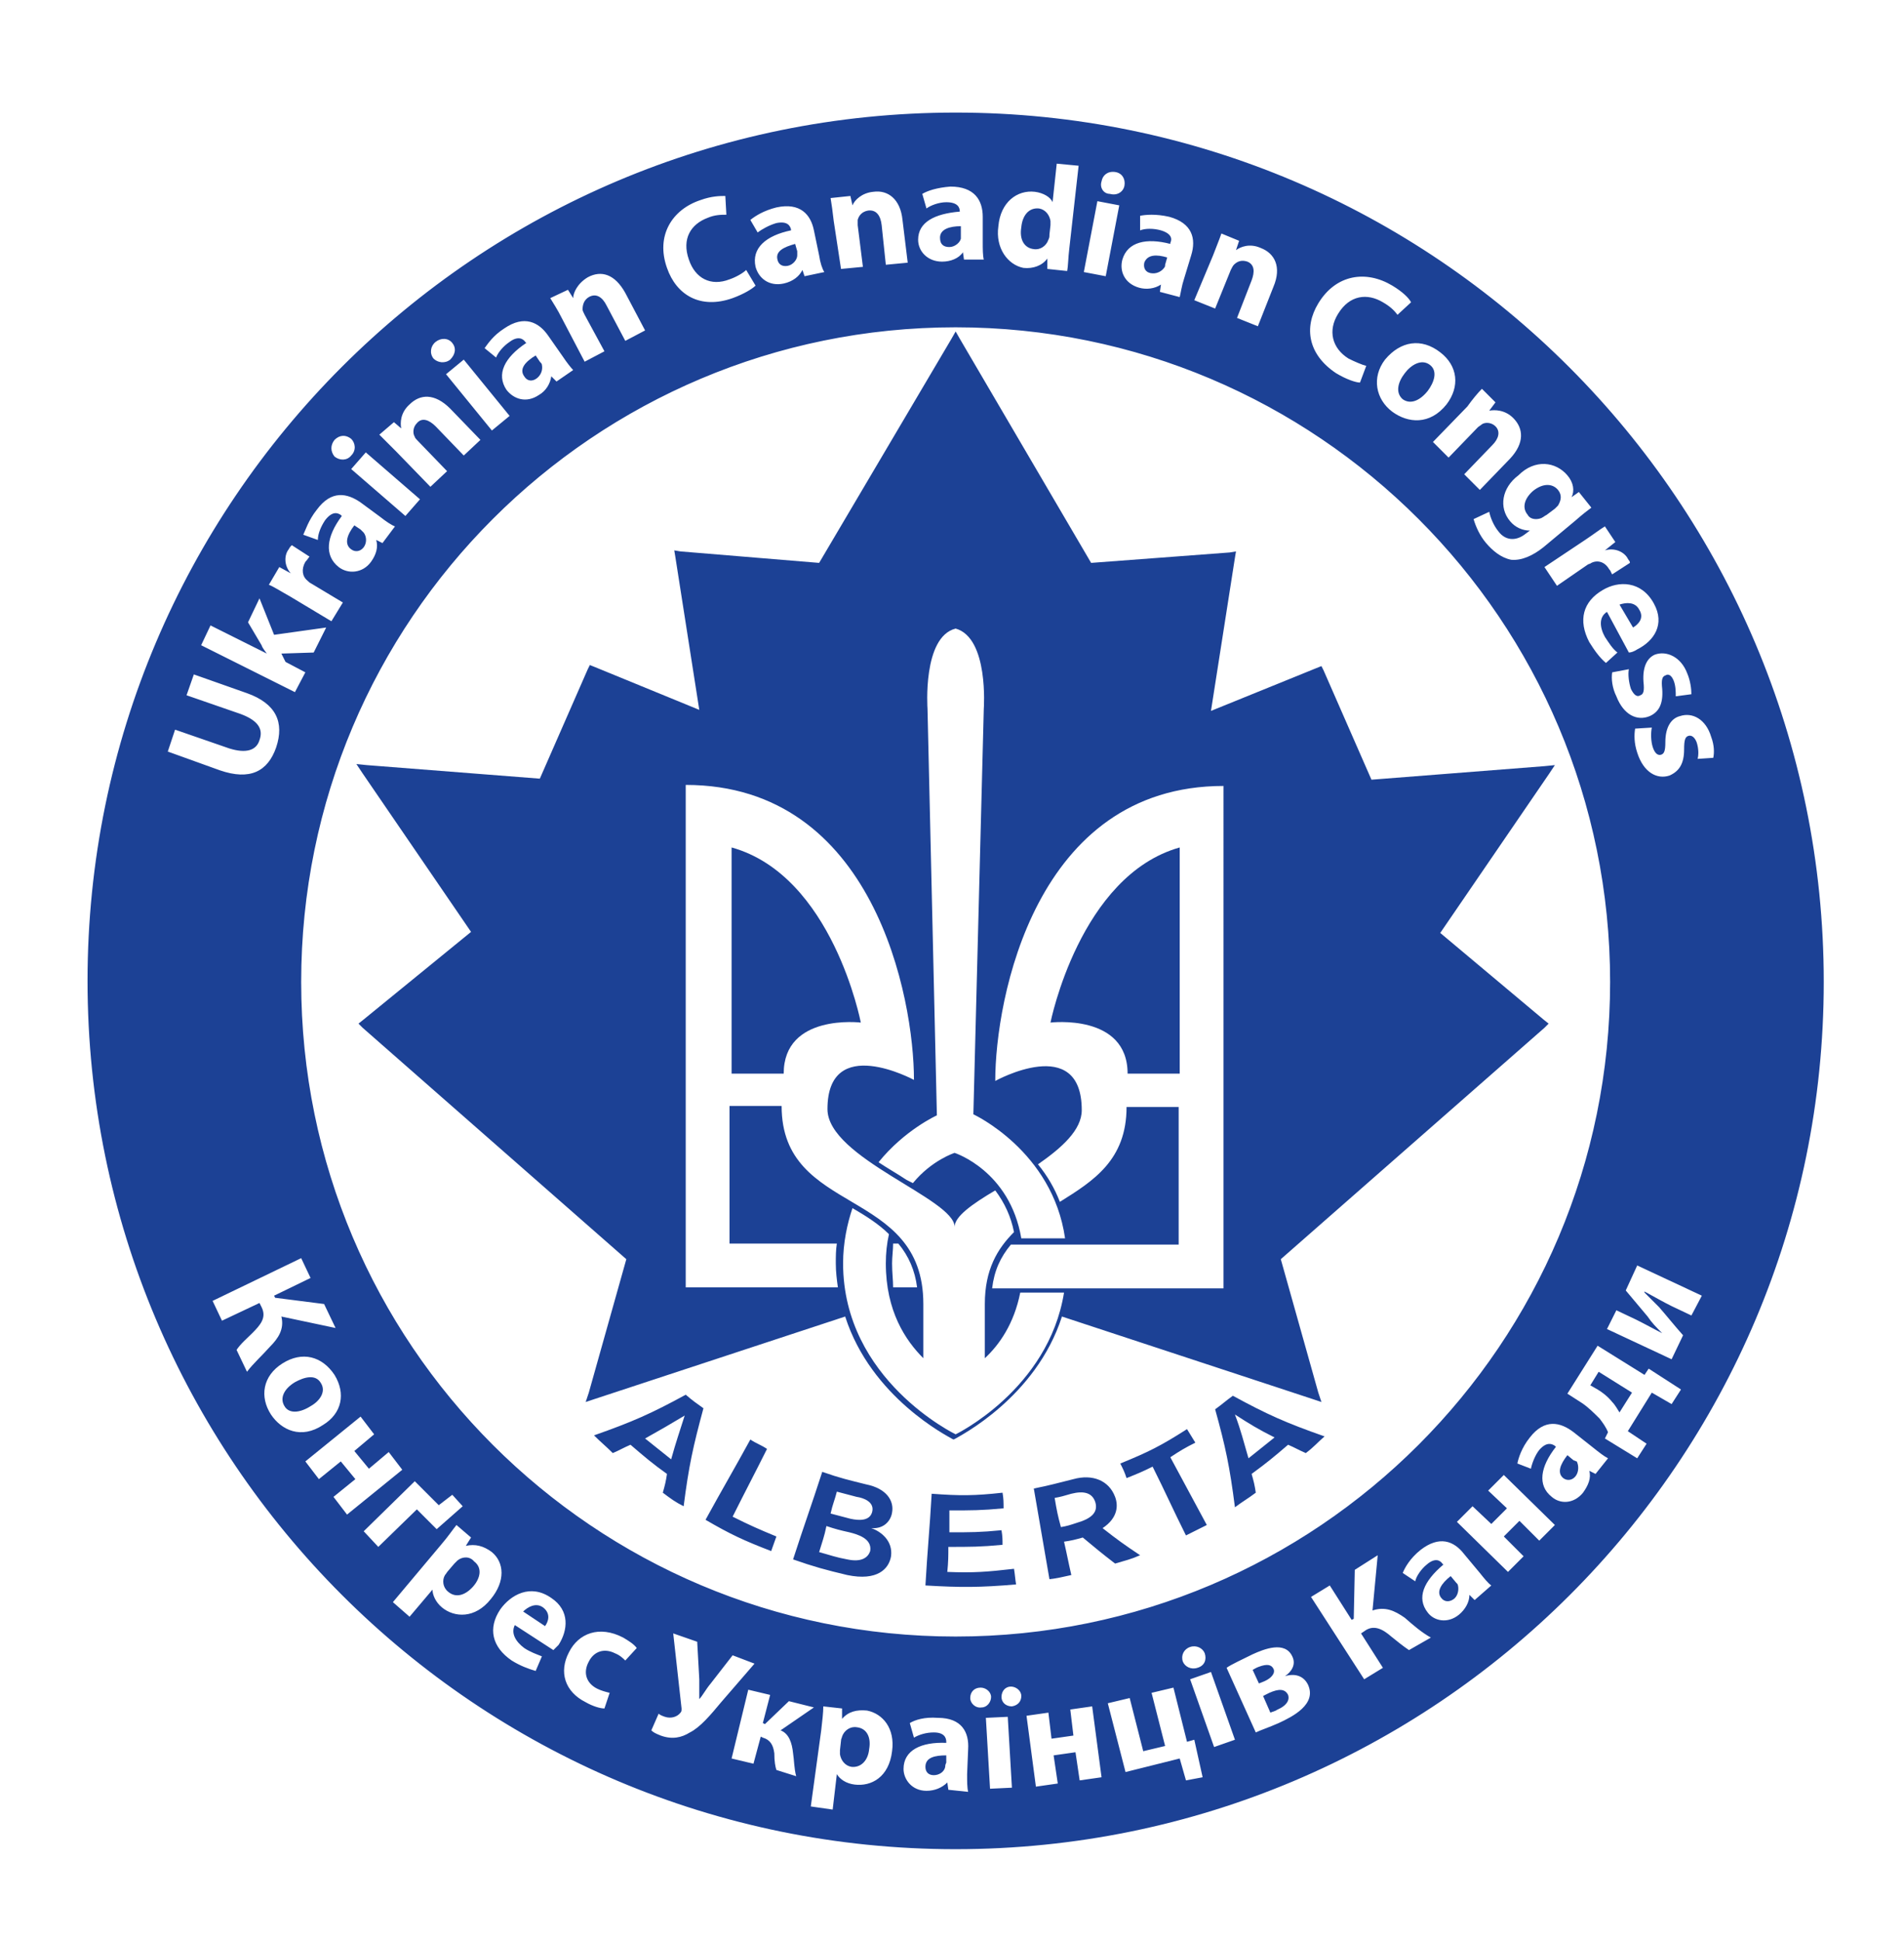 <?xml version="1.0" encoding="utf-8"?>
<!-- Generator: Adobe Illustrator 24.0.1, SVG Export Plug-In . SVG Version: 6.00 Build 0)  -->
<svg version="1.1" xmlns="http://www.w3.org/2000/svg" xmlns:xlink="http://www.w3.org/1999/xlink" x="0px" y="0px"
	 viewBox="0 0 182.7 186.2" style="enable-background:new 0 0 182.7 186.2;" xml:space="preserve">
<style type="text/css">
	.st0{fill:#1C4195;}
</style>
<g id="BG">
</g>
<g id="logo">
	<path id="Alberta" class="st0" d="M63.6,143.2c0.2-0.7,0.3-1.1,0.4-1.8c-1.4-1-2.1-1.6-3.5-2.8c-0.7,0.3-1,0.5-1.7,0.8
		c-0.7-0.7-1.1-1-1.8-1.7c3.7-1.3,5.5-2.1,8.8-3.9c0.7,0.6,1,0.8,1.7,1.3c-1,3.7-1.4,5.5-1.9,9.4C64.8,144.1,64.4,143.8,63.6,143.2z
		 M65.7,135.8c-1.5,0.9-2.2,1.3-3.8,2.2c1,0.8,1.5,1.2,2.5,2C64.9,138.2,65.2,137.4,65.7,135.8z M67.7,145.8
		c1.7-3.1,2.6-4.6,4.3-7.7c0.6,0.4,1,0.5,1.6,0.9c-1.3,2.6-2,3.9-3.3,6.5c1.6,0.8,2.5,1.2,4.2,1.9c-0.2,0.6-0.3,0.8-0.5,1.4
		C71.4,147.8,70.1,147.2,67.7,145.8z M83.1,142.4c2,0.4,2.7,1.6,2.5,2.7c-0.1,0.7-0.7,1.6-2,1.5c0.9,0.3,2.1,1.2,1.9,2.7
		c-0.2,1.2-1.3,2.4-4.2,1.8c-2.1-0.5-3.2-0.8-5.2-1.5c1.1-3.4,1.7-5,2.8-8.4C80.6,141.8,81.5,142,83.1,142.4z M79.7,145.2
		c0.8,0.2,1.1,0.3,1.9,0.5c0.9,0.2,1.9,0.2,2.1-0.7c0.2-0.9-0.8-1.3-1.5-1.4c-0.8-0.2-1.1-0.3-1.9-0.5
		C80.1,143.9,79.9,144.3,79.7,145.2z M78.6,148.9c1.1,0.3,1.6,0.5,2.7,0.7c1.4,0.3,2-0.2,2.2-0.8c0.2-1.2-1.2-1.6-2-1.8
		c-0.9-0.2-1.3-0.3-2.2-0.6C79.1,147.4,78.9,147.9,78.6,148.9z M88.8,152.1c0.2-3.5,0.4-5.3,0.6-8.8c2.7,0.2,4.1,0.2,6.8-0.1
		c0.1,0.6,0.1,0.9,0.1,1.5c-2.1,0.2-3.1,0.2-5.2,0.2c0,0.8,0,1.2,0,2.1c2,0,3,0,5-0.2c0.1,0.6,0.1,0.9,0.1,1.4
		c-2.1,0.2-3.1,0.2-5.2,0.2c0,0.9,0,1.4-0.1,2.4c2.5,0.1,3.8,0,6.4-0.3c0.1,0.6,0.1,0.9,0.2,1.5C94,152.3,92.2,152.3,88.8,152.1z
		 M103,141.9c1.8-0.5,3.4,0.1,4,1.7c0.3,0.8,0.3,2-1.2,3c1.4,1.1,2.1,1.6,3.6,2.6c-0.9,0.4-1.4,0.5-2.4,0.8c-1.3-1-1.9-1.5-3.1-2.5
		c-0.7,0.2-1.1,0.3-1.8,0.4c0.3,1.3,0.4,1.9,0.7,3.2c-0.9,0.2-1.3,0.3-2.1,0.4c-0.6-3.5-0.9-5.2-1.5-8.7
		C100.7,142.5,101.4,142.3,103,141.9z M101.8,146.5c0.6-0.1,0.9-0.2,1.5-0.4c1.4-0.4,2.1-1,1.8-2c-0.3-0.9-1.1-1.1-2.3-0.8
		c-0.7,0.2-1,0.3-1.6,0.4C101.4,144.9,101.5,145.4,101.8,146.5z M112.3,139.8c1.4,2.6,2.1,3.9,3.5,6.5c-0.8,0.4-1.2,0.6-2,1
		c-1.3-2.6-1.9-4-3.2-6.6c-1,0.5-1.5,0.7-2.5,1.1c-0.2-0.6-0.3-0.8-0.6-1.4c2.7-1.1,3.9-1.7,6.4-3.3c0.3,0.5,0.5,0.8,0.8,1.3
		C113.7,138.9,113.2,139.2,112.3,139.8z M125.3,139.4c-0.7-0.3-1-0.5-1.7-0.8c-1.4,1.2-2,1.7-3.5,2.8c0.2,0.7,0.3,1.1,0.4,1.8
		c-0.8,0.6-1.2,0.8-2,1.4c-0.5-3.9-0.9-5.8-1.9-9.4c0.7-0.5,1-0.8,1.7-1.3c3.3,1.8,5.1,2.6,8.8,3.9
		C126.4,138.4,126.1,138.8,125.3,139.4z M118.5,135.7c0.6,1.6,0.8,2.5,1.3,4.2c1-0.8,1.5-1.2,2.5-2
		C120.7,137.1,119.9,136.6,118.5,135.7z"/>
	<g id="circle">
		<path class="st0" d="M28.3,132.6c-1,0.6-1.5,1.5-1,2.3c0.4,0.7,1.4,0.7,2.5,0c0.9-0.5,1.5-1.4,1-2.2
			C30.3,131.8,29.2,132.1,28.3,132.6z"/>
		<path class="st0" d="M33.7,52.7c0.4,0.3,0.9,0.2,1.2-0.2c0.3-0.4,0.3-1,0-1.4c-0.1-0.1-0.2-0.2-0.3-0.3L34,50.4
			C33.3,51.3,33,52.2,33.7,52.7z"/>
		<path class="st0" d="M43.9,149.7c-0.1,0.1-0.2,0.2-0.3,0.3l-0.6,0.7c-0.1,0.1-0.2,0.3-0.3,0.4c-0.3,0.5-0.2,1.2,0.3,1.6
			c0.7,0.6,1.6,0.4,2.4-0.5c0.7-0.8,0.9-1.8,0.1-2.4C45.1,149.3,44.4,149.3,43.9,149.7z"/>
		<path class="st0" d="M82.2,165.7c-0.6-0.1-1.2,0.3-1.4,0.9c0,0.1-0.1,0.2-0.1,0.4l-0.1,0.9c0,0.2,0,0.3,0,0.4
			c0.1,0.6,0.5,1.1,1.1,1.2c0.9,0.1,1.6-0.6,1.7-1.7C83.6,166.7,83.2,165.8,82.2,165.7z"/>
		<path class="st0" d="M52.1,154.2c-0.7-0.5-1.5,0-1.9,0.4l2.1,1.4C52.6,155.6,52.9,154.8,52.1,154.2z"/>
		<path class="st0" d="M50.3,36.1c0.3,0.5,0.8,0.5,1.2,0.2c0.4-0.3,0.6-0.8,0.5-1.3c0-0.1-0.1-0.2-0.2-0.3l-0.4-0.6
			C50.4,34.7,49.8,35.4,50.3,36.1z"/>
		<path class="st0" d="M88.8,169.5c0,0.5,0.3,0.8,0.8,0.8c0.5,0,1-0.3,1.1-0.8c0-0.1,0-0.2,0.1-0.4l0-0.7
			C89.7,168.4,88.8,168.6,88.8,169.5z"/>
		<path class="st0" d="M99.2,23.9c0.6,0.1,1.2-0.3,1.4-0.9c0.1-0.2,0.1-0.3,0.1-0.5l0.1-0.9c0-0.1,0-0.3,0-0.4
			c-0.1-0.6-0.5-1.1-1.1-1.2c-1-0.1-1.6,0.7-1.7,1.8C97.8,23,98.3,23.8,99.2,23.9z"/>
		<path class="st0" d="M109.8,25.2c-0.1,0.5,0.1,0.9,0.6,1c0.5,0.1,1-0.1,1.3-0.5c0.1-0.1,0.1-0.2,0.1-0.3l0.2-0.7
			C111,24.4,110.1,24.4,109.8,25.2z"/>
		<path class="st0" d="M134.6,38.3c0.7,0.5,1.6,0.2,2.4-0.8c0.6-0.8,1-1.9,0.2-2.5c-0.8-0.6-1.8,0-2.4,0.8
			C134.1,36.7,133.9,37.7,134.6,38.3z"/>
		<path class="st0" d="M147.9,49.7c0.2-0.1,0.3-0.2,0.5-0.3l0.8-0.6c0.1-0.1,0.2-0.2,0.3-0.3c0.3-0.5,0.4-1,0-1.5
			c-0.5-0.6-1.4-0.7-2.4,0.1c-0.8,0.7-1.1,1.6-0.5,2.3C146.8,49.8,147.4,49.9,147.9,49.7z"/>
		<path class="st0" d="M74.6,24.9c0.1,0.5,0.5,0.7,1,0.6c0.5-0.1,0.9-0.6,0.9-1c0-0.1,0-0.2,0-0.4l-0.2-0.7
			C75.2,23.7,74.4,24.1,74.6,24.9z"/>
		<path class="st0" d="M91.1,23.7c0.5,0,1-0.4,1.1-0.8c0-0.1,0-0.2,0-0.4l0-0.8c-1.1,0-2,0.3-2,1.1C90.2,23.5,90.6,23.7,91.1,23.7z"
			/>
		<path class="st0" d="M156.7,60.2c0.5-0.3,1.1-0.9,0.6-1.7c-0.4-0.8-1.3-0.7-1.9-0.5L156.7,60.2z"/>
		<path class="st0" d="M122.2,160.1c-0.2-0.4-0.6-0.5-1.4-0.2c-0.3,0.1-0.4,0.2-0.6,0.3l0.6,1.3l0.5-0.2
			C122,161,122.4,160.5,122.2,160.1z"/>
		<path class="st0" d="M139.7,151.8l-0.5-0.6c-0.9,0.7-1.4,1.5-0.9,2.1c0.3,0.4,0.8,0.4,1.2,0.1c0.4-0.3,0.5-0.9,0.4-1.3
			C139.9,152,139.8,151.9,139.7,151.8z"/>
		<path class="st0" d="M151,140.1l-0.6-0.5c-0.7,0.9-1,1.7-0.4,2.2c0.4,0.3,0.9,0.2,1.2-0.2c0.3-0.4,0.3-1,0.1-1.4
			C151.2,140.2,151.1,140.1,151,140.1z"/>
		<path class="st0" d="M121.8,162.4l-0.6,0.3l0.7,1.6c0.2-0.1,0.4-0.1,0.7-0.3c0.7-0.3,1.2-0.8,1-1.4
			C123.3,162,122.7,162,121.8,162.4z"/>
		<path class="st0" d="M91.7,10.8c-46,0-83.3,37.3-83.3,83.3s37.3,83.3,83.3,83.3S175,140.2,175,94.2S137.7,10.8,91.7,10.8z
			 M161.9,64.6c0.3,0.7,0.4,1.5,0.4,2l-1.5,0.2c0-0.4,0-1-0.2-1.5c-0.2-0.5-0.5-0.7-0.8-0.5c-0.3,0.1-0.4,0.4-0.3,1.3
			c0.1,1.4-0.3,2.2-1.2,2.6c-1.2,0.5-2.5-0.1-3.2-1.9c-0.4-0.8-0.5-1.7-0.4-2.3l1.6-0.3c-0.1,0.5,0,1.3,0.2,1.9
			c0.3,0.6,0.6,0.8,0.9,0.6c0.3-0.1,0.4-0.4,0.3-1.3c-0.1-1.5,0.4-2.3,1.1-2.6C159.9,62.4,161.3,63,161.9,64.6z M158.7,57.9
			c1.1,2,0,3.6-1.6,4.4c-0.3,0.2-0.6,0.3-0.8,0.3l-2.1-3.9c-0.8,0.5-0.7,1.5-0.2,2.4c0.4,0.6,0.7,1.1,1.2,1.5l-1.1,1
			c-0.6-0.5-1.1-1.2-1.6-2c-1.1-2.1-0.6-3.9,1.3-5C155.3,55.7,157.5,55.7,158.7,57.9z M91.7,157c-34.7,0-62.8-28.1-62.8-62.8
			c0-34.7,28.1-62.8,62.8-62.8c34.7,0,62.8,28.1,62.8,62.8C154.5,128.9,126.4,157,91.7,157z M114.9,160c-0.6,0.2-1.2-0.1-1.4-0.6
			c-0.2-0.6,0.1-1.2,0.7-1.4c0.6-0.2,1.2,0.1,1.4,0.6C115.8,159.2,115.6,159.8,114.9,160z M155,52l-1,0.8l0,0c1-0.3,1.9,0.2,2.2,0.8
			c0.1,0.2,0.2,0.2,0.2,0.4l-1.7,1.1c-0.1-0.1-0.1-0.3-0.3-0.5c-0.4-0.7-1.1-0.9-1.7-0.6c-0.1,0.1-0.3,0.1-0.4,0.2l-2.9,2l-1.2-1.8
			l3.9-2.6c0.9-0.6,1.4-1,1.9-1.3L155,52z M150.4,45.6c0.6,0.7,0.7,1.5,0.4,2.1l0,0l0.7-0.5l1.2,1.5c-0.4,0.3-0.8,0.6-1.6,1.3
			l-3,2.5c-1,0.8-2.1,1.3-3.1,1.2c-1-0.2-1.8-0.9-2.4-1.6c-0.6-0.7-1-1.6-1.2-2.3l1.5-0.7c0.1,0.5,0.4,1.3,0.9,1.9
			c0.6,0.8,1.6,1,2.6,0.2l0.4-0.3l0,0c-0.7,0-1.4-0.3-1.9-0.9c-1.1-1.3-0.8-3.2,0.8-4.4C147.3,44,149.3,44.3,150.4,45.6z
			 M142.2,37.3l1.3,1.3l-0.6,0.8l0,0c0.5-0.1,1.5-0.1,2.3,0.7c1,1,1.1,2.4-0.3,3.9l-2.9,3l-1.5-1.5l2.7-2.8c0.6-0.6,0.8-1.3,0.3-1.8
			c-0.4-0.4-1-0.4-1.3-0.2c-0.1,0.1-0.3,0.2-0.4,0.3l-2.8,2.9l-1.5-1.5l3.3-3.4C141.3,38.3,141.8,37.7,142.2,37.3z M138.2,33.8
			c1.7,1.3,1.9,3.3,0.6,5c-1.6,2-3.7,1.8-5.2,0.7c-1.6-1.2-2-3.3-0.7-5C134.4,32.7,136.4,32.4,138.2,33.8z M126.5,29.1
			c1.7-2.8,4.6-3.2,7.1-1.7c1,0.6,1.6,1.2,1.8,1.6l-1.3,1.2c-0.3-0.4-0.7-0.8-1.4-1.2c-1.5-0.9-3.2-0.7-4.3,1.1
			c-1,1.6-0.6,3.3,1,4.3c0.6,0.3,1.3,0.6,1.7,0.7l-0.6,1.6c-0.4,0-1.3-0.3-2.3-0.9C125.5,34,125.1,31.4,126.5,29.1z M116.4,24.5
			c0.3-0.8,0.6-1.5,0.8-2.1l1.7,0.7l-0.3,0.9l0,0c0.4-0.3,1.3-0.7,2.4-0.2c1.3,0.5,2,1.8,1.2,3.7l-1.5,3.8l-2-0.8l1.4-3.6
			c0.3-0.8,0.3-1.5-0.4-1.8c-0.6-0.2-1,0-1.3,0.3c-0.1,0.1-0.2,0.3-0.3,0.5l-1.5,3.7l-2-0.8L116.4,24.5z M111.4,22.1
			c-0.7-0.2-1.5-0.2-2,0l0-1.4c0.5-0.1,1.5-0.2,2.8,0.1c2.2,0.6,2.6,2.1,2.1,3.7l-0.7,2.3c-0.2,0.6-0.3,1.3-0.4,1.7l-1.9-0.5
			l0.1-0.7l0,0c-0.6,0.4-1.4,0.5-2.1,0.3c-1.4-0.4-1.9-1.6-1.6-2.7c0.5-1.7,2.3-2.1,4.6-1.5l0-0.1C112.5,22.9,112.4,22.4,111.4,22.1
			z M105.7,17.4c0.1-0.6,0.6-1,1.3-0.9c0.7,0.1,1,0.7,0.9,1.3c-0.1,0.6-0.7,1-1.4,0.8C105.9,18.6,105.5,18,105.7,17.4z M105.3,19.3
			l2.1,0.4l-1.3,6.8l-2.1-0.4L105.3,19.3z M95.8,21.7c0.2-2.3,1.8-3.5,3.5-3.3c0.8,0.1,1.5,0.5,1.7,1l0,0l0.4-3.7l2.1,0.2l-0.9,8
			c-0.1,0.8-0.1,1.6-0.2,2.1l-1.9-0.2l0-1l0,0c-0.5,0.7-1.4,1-2.3,0.9C96.7,25.4,95.5,23.8,95.8,21.7z M92.1,20.3
			c0-0.4-0.2-0.9-1.3-0.9c-0.7,0-1.5,0.3-1.9,0.6l-0.4-1.4c0.5-0.3,1.4-0.6,2.7-0.7c2.3,0,3.1,1.3,3.1,2.9l0,2.4
			c0,0.7,0,1.3,0.1,1.7l-1.9,0l-0.1-0.7l0,0c-0.4,0.6-1.2,0.9-2,0.9c-1.4,0-2.3-1-2.3-2.1C88.1,21.3,89.7,20.5,92.1,20.3L92.1,20.3z
			 M81.6,18.8l0.2,0.9l0,0c0.2-0.5,0.9-1.2,2-1.3c1.4-0.2,2.6,0.7,2.8,2.7l0.5,4.1l-2.1,0.2l-0.4-3.8c-0.1-0.9-0.5-1.5-1.3-1.4
			c-0.6,0.1-0.9,0.5-1,0.9c0,0.1,0,0.3,0,0.5l0.5,4l-2.1,0.2L80,21.2c-0.1-0.9-0.2-1.6-0.3-2.2L81.6,18.8z M74.5,19.9
			c2.3-0.5,3.3,0.7,3.6,2.2l0.5,2.4c0.1,0.7,0.3,1.3,0.5,1.6l-1.9,0.4L77,25.9l0,0c-0.3,0.6-0.9,1.1-1.8,1.3
			c-1.4,0.3-2.4-0.5-2.7-1.6c-0.4-1.8,1-3,3.4-3.5l0-0.1c-0.1-0.4-0.4-0.8-1.4-0.6c-0.7,0.2-1.4,0.6-1.8,0.9L72,21.1
			C72.5,20.7,73.3,20.2,74.5,19.9z M67.2,19.2c1.1-0.4,1.9-0.4,2.4-0.4l0.1,1.8c-0.5,0-1.1,0-1.8,0.3c-1.6,0.6-2.5,2-1.8,4
			c0.6,1.8,2.1,2.6,3.9,1.9c0.6-0.2,1.3-0.6,1.6-0.9l0.9,1.5c-0.3,0.3-1.1,0.8-2.2,1.2c-3.1,1.1-5.4-0.3-6.3-2.9
			C62.9,22.6,64.5,20.1,67.2,19.2z M54.5,27.8l0.5,0.8l0,0c0-0.5,0.4-1.4,1.4-2c1.3-0.7,2.6-0.3,3.6,1.5l1.9,3.6l-1.9,1l-1.8-3.4
			c-0.4-0.8-1-1.2-1.7-0.8c-0.5,0.3-0.6,0.8-0.6,1.2c0,0.1,0.1,0.3,0.2,0.5l1.9,3.5l-1.9,1l-2.2-4.2c-0.4-0.8-0.8-1.4-1.1-1.9
			L54.5,27.8z M48.4,31.5c1.9-1.3,3.3-0.6,4.2,0.7l1.4,2c0.4,0.6,0.8,1.1,1,1.3l-1.6,1.1l-0.5-0.5l0,0c-0.1,0.7-0.5,1.4-1.2,1.8
			c-1.2,0.8-2.4,0.4-3.1-0.5c-1-1.5-0.2-3.1,1.9-4.5l-0.1-0.1c-0.2-0.3-0.7-0.6-1.5,0c-0.6,0.4-1.1,1-1.3,1.5l-1.1-0.9
			C46.8,33,47.3,32.2,48.4,31.5z M48.9,39.9l-1.7,1.4l-4.4-5.4l1.7-1.4L48.9,39.9z M41.8,32.8c0.5-0.4,1.2-0.4,1.6,0.1
			c0.4,0.5,0.3,1.1-0.2,1.6c-0.5,0.4-1.2,0.3-1.6-0.1C41.2,33.9,41.3,33.2,41.8,32.8z M37.8,40.5l0.7,0.6l0,0
			c-0.1-0.5-0.1-1.5,0.8-2.3c1-1,2.4-1.1,3.9,0.4l2.9,3l-1.6,1.5l-2.7-2.8c-0.6-0.6-1.3-0.9-1.8-0.3c-0.4,0.4-0.4,1-0.2,1.3
			c0,0.1,0.2,0.3,0.3,0.4l2.8,2.9l-1.6,1.5L38,43.3c-0.6-0.6-1.1-1.1-1.6-1.6L37.8,40.5z M40.3,47.9l-1.4,1.6L33.7,45l1.4-1.6
			L40.3,47.9z M32.1,42.2c0.5-0.5,1.1-0.5,1.6-0.1c0.4,0.4,0.5,1.1,0,1.6c-0.4,0.5-1.1,0.5-1.6,0.1C31.7,43.3,31.7,42.7,32.1,42.2z
			 M30.4,48.9c1.4-1.9,2.9-1.6,4.2-0.7l1.9,1.4c0.5,0.4,1.1,0.8,1.4,0.9l-1.2,1.6l-0.6-0.3l0,0c0.2,0.7,0,1.4-0.5,2.1
			c-0.8,1.1-2.2,1.2-3.1,0.5c-1.4-1.1-1.2-2.9,0.3-4.9l-0.1-0.1c-0.3-0.2-0.8-0.4-1.5,0.5c-0.4,0.6-0.7,1.3-0.7,1.9l-1.4-0.5
			C29.3,50.9,29.6,49.9,30.4,48.9z M26.8,54.4l1.1,0.6l0,0c-0.7-0.8-0.6-1.8-0.2-2.3c0.1-0.2,0.2-0.3,0.3-0.4l1.7,1.1
			c-0.1,0.1-0.2,0.3-0.4,0.5c-0.4,0.7-0.3,1.4,0.2,1.8c0.1,0.1,0.2,0.2,0.4,0.3l3,1.8l-1.1,1.8l-4-2.4c-0.9-0.5-1.5-0.9-2-1.1
			L26.8,54.4z M20.2,60l5.4,2.7l0,0c-0.2-0.3-0.4-0.5-0.5-0.8l-1.3-2.2l1.1-2.3l1.4,3.5l5-0.7l-1.2,2.4L27,62.7l0.4,0.8l1.9,1
			l-1,1.9l-9-4.5L20.2,60z M16.8,70l5.2,1.8c1.6,0.5,2.6,0.2,2.9-0.8c0.4-1.1-0.2-1.9-1.8-2.5l-5.2-1.8l0.7-2l5.1,1.8
			c2.8,1,3.6,2.8,2.8,5.2c-0.8,2.3-2.5,3.2-5.4,2.2l-5-1.8L16.8,70z M23.7,131.6l-1-2.1c0.4-0.6,1-1.1,1.5-1.6
			c0.8-0.8,1.4-1.5,0.9-2.5l-0.2-0.4l-3.6,1.7l-0.9-1.9l8.5-4.1l0.9,1.9l-3.5,1.7l0.1,0.2l4.7,0.6l1.1,2.3l-5.2-1.1
			c0.3,1.2-0.3,2.1-1.1,2.9C25.1,130.1,24.3,130.8,23.7,131.6z M26,135.7c-1.1-1.7-0.8-3.7,1.1-4.9c1.9-1.2,3.8-0.7,5,1.1
			c1.1,1.8,0.7,3.7-1.1,4.8C28.9,138.1,27,137.2,26,135.7z M32,143.6l2.1-1.7l-1.4-1.7l-2.1,1.7l-1.3-1.7l5.3-4.3l1.3,1.7l-1.9,1.6
			l1.4,1.7l1.9-1.6l1.3,1.7l-5.3,4.3L32,143.6z M34.9,146.9l4.9-4.8l2.3,2.3l1.3-1l1,1.1l-2.5,2.2l-1.9-1.9l-3.7,3.6L34.9,146.9z
			 M42.4,154.2c-0.6-0.5-0.9-1.2-0.9-1.7l0,0l-2.2,2.6l-1.6-1.4l4.7-5.6c0.6-0.7,1-1.3,1.4-1.8l1.4,1.2l-0.5,0.8l0,0
			c0.9-0.2,1.7,0,2.5,0.6c1.2,1,1.3,2.8-0.1,4.5C45.6,155.3,43.6,155.2,42.4,154.2z M53.1,158.3l-3.7-2.4c-0.4,0.8,0.1,1.6,0.9,2.2
			c0.6,0.4,1.2,0.6,1.7,0.8l-0.6,1.4c-0.7-0.2-1.5-0.5-2.3-1c-1.9-1.3-2.3-3.1-1.1-4.9c1-1.4,2.9-2.5,4.9-1.1
			c1.8,1.2,1.6,3.1,0.7,4.5C53.5,157.9,53.2,158.2,53.1,158.3z M60,159.3c-0.2-0.2-0.5-0.5-1-0.7c-1-0.5-2-0.2-2.5,0.8
			c-0.6,1.1-0.2,2.1,0.8,2.6c0.4,0.2,0.8,0.3,1.2,0.4l-0.5,1.5c-0.4,0-1.1-0.2-1.8-0.6c-2-1-2.6-2.9-1.6-4.8
			c0.9-1.8,2.9-2.6,5.2-1.4c0.5,0.3,1,0.6,1.3,1L60,159.3z M66.2,166.2c-0.8,0.5-1.7,0.7-2.8,0.3c-0.5-0.2-0.7-0.3-0.9-0.5l0.7-1.6
			c0.1,0.1,0.3,0.2,0.6,0.3c0.6,0.2,1.2,0,1.5-0.4c0.1-0.1,0.1-0.2,0.1-0.4l-0.8-7.2l2.3,0.8l0.2,3.6c0,0.7,0,1.3,0,1.9l0,0
			c0.3-0.3,0.6-0.9,1.1-1.5l2.1-2.7l2.1,0.8l-3.2,3.7C68.2,164.5,67.2,165.7,66.2,166.2z M74.5,169.8c-0.1-0.3-0.2-0.8-0.2-1.6
			c-0.1-0.8-0.4-1.3-1.1-1.5l-0.2-0.1l-0.7,2.6l-2.1-0.5l1.6-6.6l2.1,0.5l-0.7,2.7l0.2,0.1l2.3-2.2l2.4,0.6l-3.2,2.2
			c0.8,0.3,1.1,1.2,1.2,2.2c0.1,0.6,0.1,1.5,0.3,2.2L74.5,169.8z M85.6,168c-0.3,2.5-2,3.4-3.6,3.2c-0.8-0.1-1.4-0.5-1.7-1l0,0
			l-0.4,3.4l-2.1-0.3l1-7.3c0.1-0.9,0.2-1.7,0.2-2.3l1.8,0.2l0,1l0,0c0.6-0.7,1.4-0.9,2.4-0.8C84.7,164.4,85.9,165.8,85.6,168z
			 M91,171.7l-0.1-0.7l0,0c-0.5,0.5-1.2,0.8-2,0.8c-1.4,0-2.2-1.1-2.2-2.1c0-1.8,1.7-2.6,4.1-2.5l0-0.1c0-0.4-0.2-0.9-1.2-0.9
			c-0.7,0-1.4,0.2-1.9,0.5l-0.4-1.4c0.5-0.3,1.4-0.6,2.7-0.5c2.3,0,3,1.4,2.9,3l-0.1,2.4c0,0.7,0,1.3,0.1,1.7L91,171.7z M93.1,162.9
			c0-0.6,0.4-1,1-1c0.5,0,1,0.4,1,0.9c0,0.5-0.4,1-0.9,1C93.6,163.9,93.1,163.4,93.1,162.9z M95,171.6l-0.4-6.8l2.1-0.1l0.4,6.8
			L95,171.6z M97.1,163.7c-0.6,0-1-0.4-1-0.9c0-0.6,0.4-1,0.9-1c0.5,0,1,0.4,1,0.9C98,163.2,97.7,163.6,97.1,163.7z M103.6,170.8
			l-0.4-2.7l-2.1,0.3l0.4,2.7l-2.1,0.3l-0.9-6.8l2.1-0.3l0.3,2.5l2.1-0.3l-0.3-2.5l2.1-0.3l0.9,6.8L103.6,170.8z M113.8,170.8
			l-0.6-2.1L108,170l-1.7-6.6l2.1-0.5l1.3,5.1l2.1-0.5l-1.3-5.1l2.1-0.5l1.3,5.2l0.7-0.2l0.8,3.6L113.8,170.8z M116.5,167.6
			l-2.3-6.5l2-0.7l2.3,6.5L116.5,167.6z M122.7,165.3c-0.9,0.4-1.8,0.7-2.2,0.9l-2.8-6.2c0.4-0.3,1.5-0.8,2.5-1.3
			c1.1-0.5,3.1-1.3,3.8,0.2c0.4,0.8-0.1,1.5-0.7,1.9l0,0c1-0.3,1.8,0,2.2,0.8C126.4,163.5,124,164.7,122.7,165.3z M135.2,158.3
			c-0.6-0.4-1.2-0.9-1.7-1.3c-0.8-0.7-1.7-1.2-2.6-0.5l-0.3,0.2l2.1,3.3l-1.8,1.1l-5.1-7.9l1.8-1.1l2.1,3.3l0.2-0.1l0.1-4.7l2.2-1.4
			l-0.5,5.3c1.2-0.4,2.1,0,3.1,0.7c0.8,0.7,1.6,1.4,2.5,1.9L135.2,158.3z M141.5,153.5l-0.5-0.5l0,0c0,0.7-0.4,1.4-1,1.9
			c-1.1,0.9-2.4,0.6-3-0.2c-1.1-1.4-0.4-3,1.5-4.6l-0.1-0.1c-0.2-0.3-0.7-0.6-1.5,0.1c-0.5,0.4-1,1.1-1.1,1.6l-1.2-0.8
			c0.2-0.5,0.7-1.4,1.7-2.2c1.8-1.4,3.2-0.9,4.2,0.4l1.5,1.8c0.4,0.5,0.8,1,1.1,1.2L141.5,153.5z M147.7,147.8l-1.9-1.9l-1.5,1.5
			l1.9,1.9l-1.5,1.5l-4.9-4.8l1.5-1.5l1.8,1.7l1.5-1.5l-1.8-1.7l1.5-1.5l4.9,4.8L147.7,147.8z M153.1,141.4l-0.6-0.3l0,0
			c0.2,0.7-0.1,1.4-0.6,2.1c-0.9,1.1-2.2,1.1-3,0.4c-1.4-1.1-1.1-2.9,0.4-4.8l-0.1-0.1c-0.3-0.2-0.8-0.4-1.5,0.4
			c-0.4,0.5-0.7,1.3-0.8,1.8l-1.3-0.5c0.1-0.5,0.4-1.5,1.2-2.5c1.4-1.8,2.9-1.5,4.2-0.5l1.9,1.5c0.5,0.4,1,0.8,1.4,1L153.1,141.4z
			 M160.4,134.7l-1.9-1.1l-2.3,3.7l1.8,1.2l-0.9,1.4l-3.1-1.9l0.3-0.6c-0.2-0.5-0.5-0.9-0.8-1.3c-0.5-0.5-1.1-1.1-1.7-1.5l-1.4-0.9
			l2.9-4.6l4.5,2.8l0.4-0.6l3.1,2L160.4,134.7z M162.3,126.2l-1.9-0.9c-1-0.5-1.3-0.7-2.6-1.4l0,0.1c0.6,0.6,0.9,0.9,1.4,1.4
			c0.7,0.8,1.5,1.8,2.3,2.7l-1.1,2.3l-6.2-2.9l0.9-1.8l1.9,0.9c1,0.5,1.7,0.9,2.5,1.3l0,0c-0.6-0.6-1-1-1.4-1.6l-2.1-2.5l1.1-2.4
			l6.2,2.9L162.3,126.2z M162.9,72.8c0.1-0.4,0.1-1-0.1-1.6c-0.2-0.5-0.5-0.7-0.8-0.6c-0.3,0.1-0.4,0.4-0.4,1.3
			c0,1.4-0.5,2.1-1.4,2.5c-1.2,0.4-2.5-0.3-3.1-2.2c-0.3-0.9-0.3-1.7-0.2-2.3l1.6-0.1c-0.1,0.5-0.1,1.3,0.1,1.9
			c0.2,0.6,0.5,0.8,0.8,0.7c0.3-0.1,0.4-0.4,0.4-1.2c0-1.5,0.6-2.3,1.4-2.5c1.2-0.4,2.5,0.3,3,2c0.3,0.8,0.3,1.5,0.2,2L162.9,72.8z"
			/>
		<path class="st0" d="M152.6,132.9l0.7,0.4c0.5,0.3,1,0.7,1.4,1.2c0.3,0.3,0.5,0.7,0.7,1l1.2-1.9l-3.2-2L152.6,132.9z"/>
	</g>
	<g id="leaf">
		<path class="st0" d="M82.6,98.1c0,0-2.7-14.1-12.4-16.8V103h5C75.2,97.2,82.6,98.1,82.6,98.1z"/>
		<path class="st0" d="M108.2,103h5V81.3c-9.6,2.7-12.4,16.8-12.4,16.8S108.2,97.2,108.2,103z"/>
		<path class="st0" d="M138.2,89.5l10.4-15.2l0.6-0.9l-1,0.1l-16.6,1.3L127,64.3l-0.2-0.4l-0.5,0.2l-10.1,4.1l2.3-14.7l0.1-0.6
			l-0.6,0.1L104.7,54L92.1,32.5l-0.4-0.7l-0.4,0.7L78.6,54l-13.3-1.1l-0.6-0.1l0.1,0.6l2.3,14.7L57.1,64l-0.5-0.2l-0.2,0.4
			l-4.6,10.5l-16.6-1.3l-1-0.1l0.6,0.9l10.4,15.2l-10.3,8.4l-0.5,0.4l0.4,0.4l25.3,22.2l-3.6,12.8l-0.3,0.9l0.9-0.3l24-7.9
			c2.5,7.8,9.9,11.5,10.2,11.7l0.2,0.1l0.2-0.1c0.3-0.2,7.7-3.9,10.2-11.7l24,7.9l0.9,0.3l-0.3-0.9l-3.6-12.8l25.3-22.2l0.4-0.4
			l-0.5-0.4L138.2,89.5z M91.7,60.3c3.2,0.9,2.7,7.7,2.7,7.7l-1,38.9c0,0,7.6,3.5,8.8,11.9h-4.2c-1.1-6.5-6.4-8.2-6.4-8.2
			s-2.2,0.7-4,2.9c-0.2-0.1-0.4-0.2-0.6-0.3c-0.9-0.6-1.8-1.1-2.7-1.7c2.5-3.1,5.6-4.5,5.6-4.5L89,68C89,68,88.5,61.1,91.7,60.3z
			 M91.7,137.6c0,0-10.8-5.2-10.8-16.4c0-2,0.4-3.8,0.9-5.3c1.2,0.7,2.5,1.5,3.5,2.5c-0.2,0.9-0.3,1.8-0.3,2.8
			c0,4.6,1.9,7.4,3.6,9.1v-5.2c0-11.3-13.6-8.4-13.6-19h-5v13.2h10.3c-0.1,0.6-0.1,1.3-0.1,1.9c0,0.8,0.1,1.6,0.2,2.3H65.8V75.3
			c18.1,0,21.9,20.5,21.9,28.3c0,0-8.3-4.5-8.3,2.8c0,4.7,12.2,8.6,12.2,11.3c0-1,1.7-2.2,3.9-3.5c0.9,1.2,1.5,2.5,1.8,4
			c-1.6,1.6-2.8,3.6-2.8,6.9v5.2c1.4-1.3,2.8-3.3,3.4-6.3h4.2C100.6,133.3,91.7,137.6,91.7,137.6z M85.6,121.2
			c0-0.6,0.1-1.3,0.1-1.9h0.5c1,1.2,1.6,2.6,1.8,4.2h-2.3C85.7,122.8,85.6,122.1,85.6,121.2z M117.5,123.6H95.2
			c0.2-1.7,0.8-3,1.8-4.2h16.1v-13.2h-5c0,5.1-3.2,7.1-6.4,9.1c-0.5-1.3-1.2-2.5-2.1-3.6c2.3-1.6,4.2-3.3,4.2-5.2
			c0-7.4-8.3-2.8-8.3-2.8c0-7.8,3.8-28.3,21.9-28.3V123.6z"/>
	</g>
</g>
</svg>
